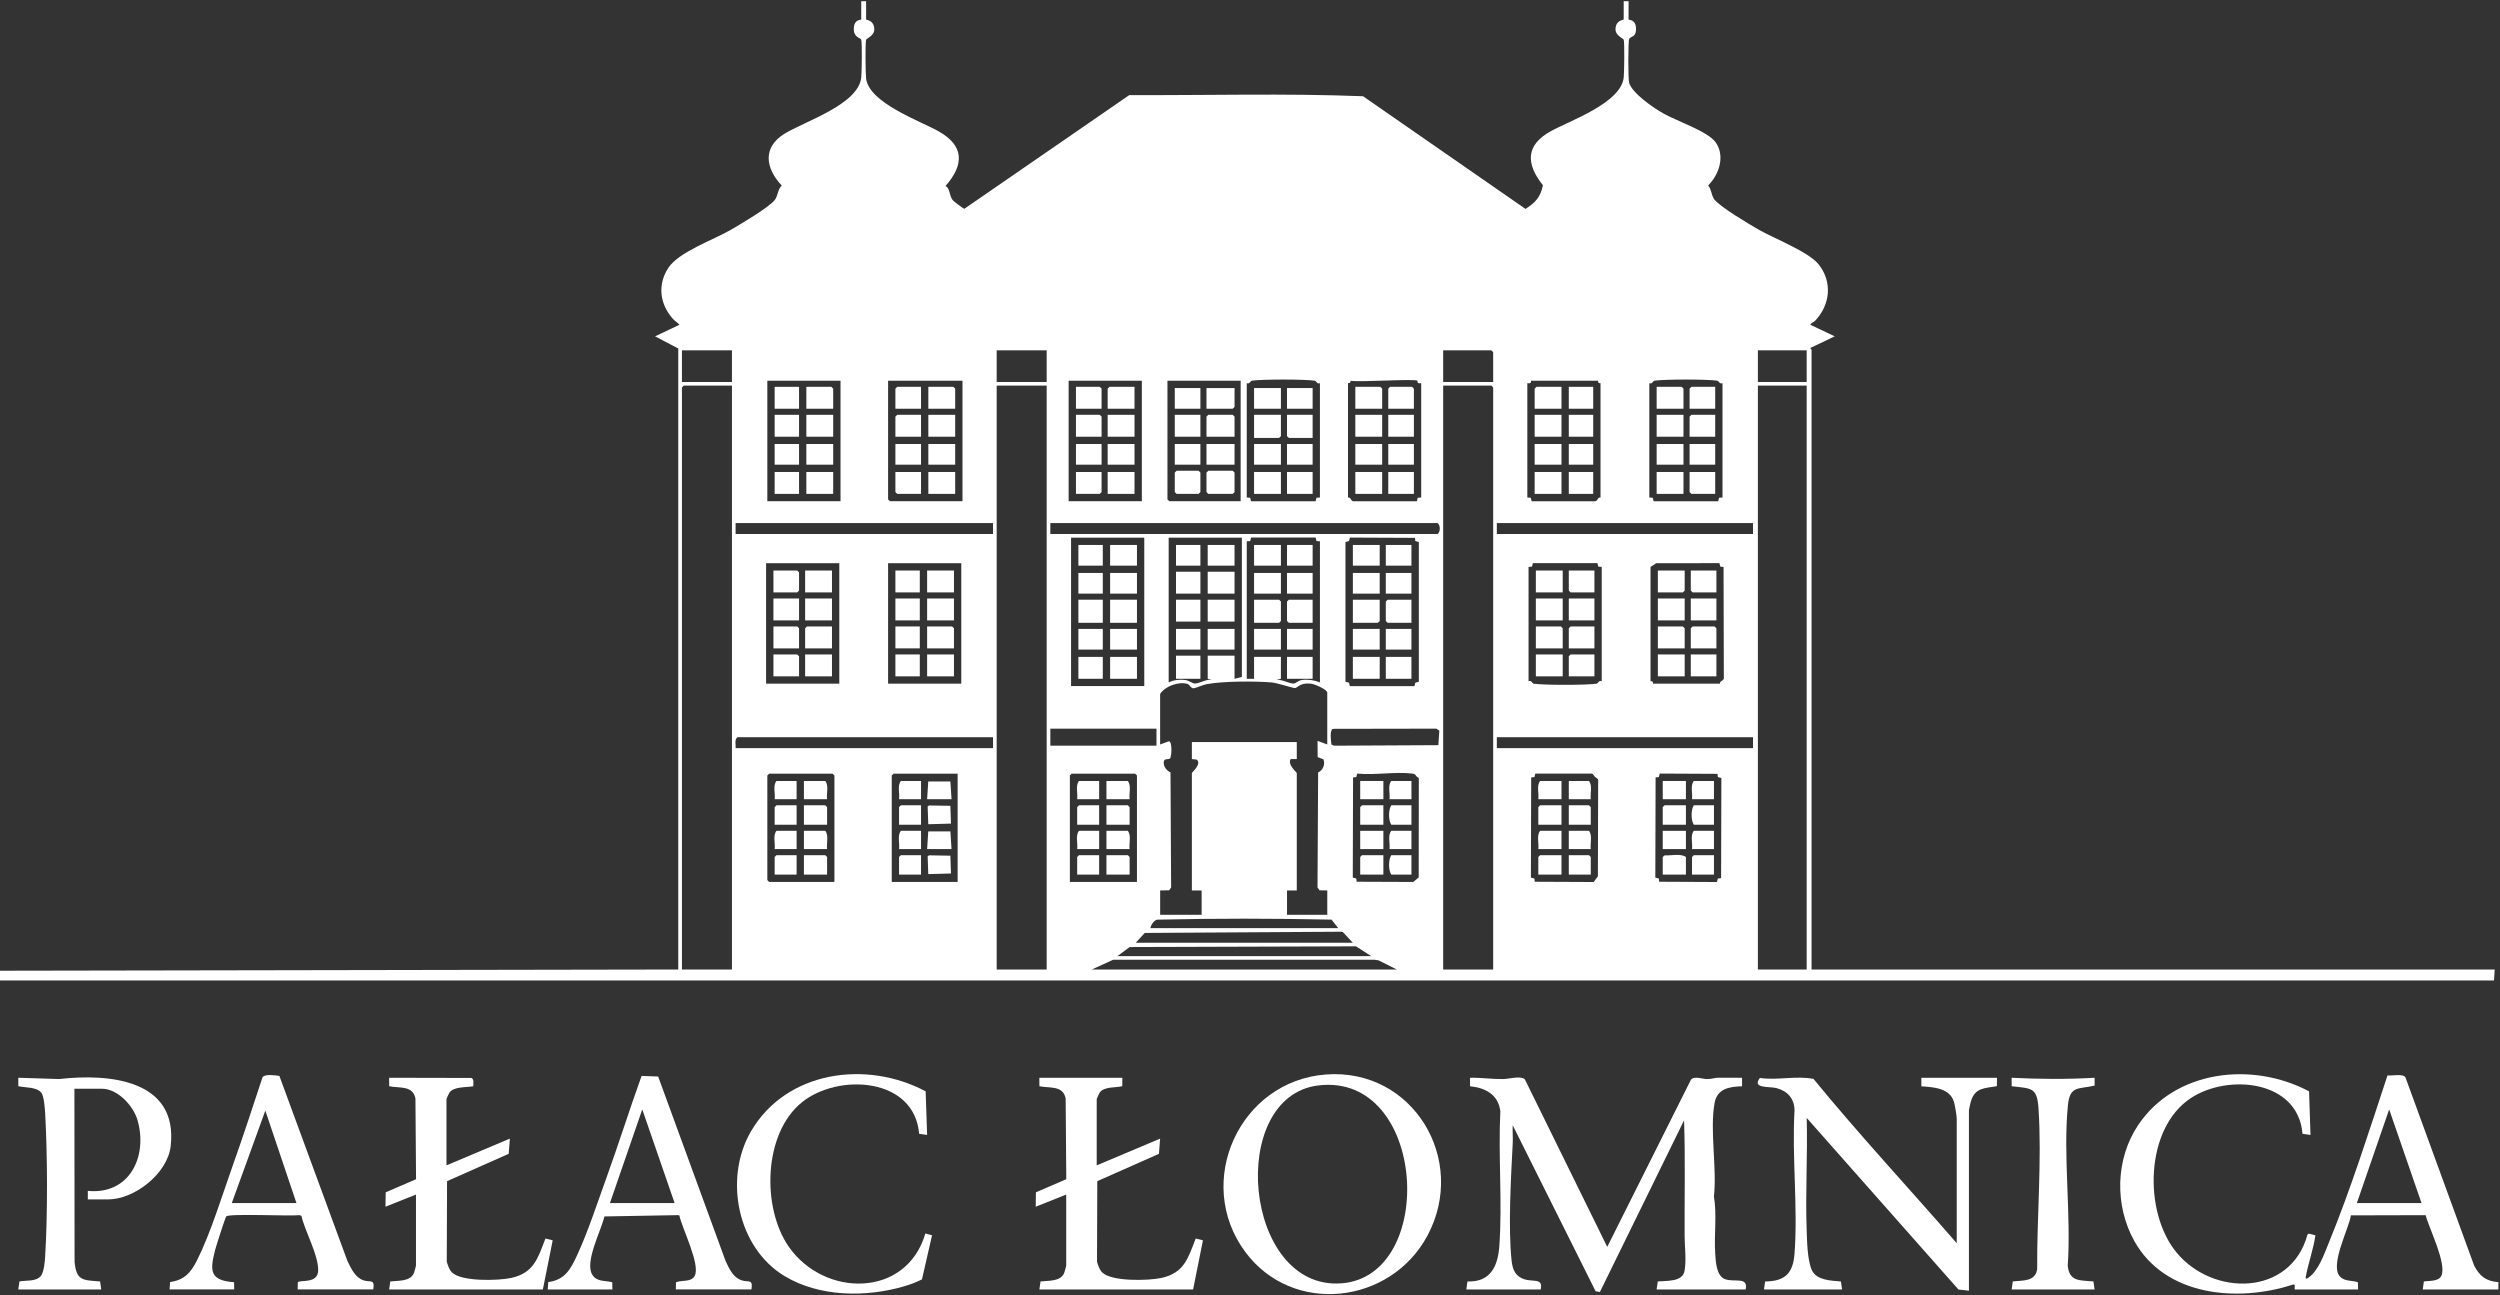 <svg width="193" height="100" viewBox="0 0 193 100" fill="none" xmlns="http://www.w3.org/2000/svg">
<rect x="0" y="0" width="193" height="100" fill="#333333" stroke="none"/>
<g clip-path="url(#clip0_23049_1268)">
<path d="M0 74.94L52.362 74.846V26.905L50.573 25.965L52.455 25.071C52.308 24.895 52.108 24.797 51.937 24.604C50.937 23.474 50.745 21.983 51.589 20.688C52.389 19.461 55.037 18.534 56.379 17.764C57.113 17.345 59.353 16.019 59.804 15.45C60.067 15.118 60.03 14.628 60.351 14.32C59.113 13.018 58.843 11.406 60.526 10.348C62.063 9.382 66.284 8.083 66.491 5.967C66.53 5.568 66.563 3.347 66.489 3.071C66.445 2.907 65.896 2.916 65.914 2.207C65.933 1.459 66.486 1.553 66.486 1.503V0.094H66.863V1.503C66.863 1.554 67.458 1.531 67.495 2.222C67.524 2.761 66.892 2.962 66.862 3.071C66.793 3.326 66.817 5.694 66.862 6.059C67.093 7.952 71.026 9.327 72.469 10.142C74.456 11.263 74.436 12.726 72.987 14.366C73.341 14.477 73.27 15.098 73.548 15.45C73.626 15.548 74.381 16.117 74.446 16.12L87.179 7.343C93.189 7.367 99.244 7.196 105.228 7.43L117.768 16.127C118.54 15.633 118.924 15.227 119.115 14.301C117.788 12.643 117.773 11.199 119.729 10.124C121.223 9.303 125.169 7.939 125.353 5.965C125.391 5.555 125.426 3.351 125.351 3.069C125.321 2.96 124.689 2.757 124.718 2.219C124.754 1.529 125.35 1.553 125.35 1.5V0.094H125.726V1.503C125.726 1.556 126.338 1.462 126.3 2.303C126.274 2.896 125.917 2.769 125.774 3.006C125.686 3.152 125.685 6.108 125.769 6.391C126.015 7.221 127.703 8.365 128.455 8.783C129.444 9.333 131.873 10.16 132.453 10.994C133.195 12.059 132.713 13.471 131.87 14.32C132.124 14.617 132.11 15.04 132.317 15.356C132.685 15.917 135.076 17.331 135.774 17.731C137.004 18.435 139.642 19.439 140.415 20.429C141.473 21.782 141.293 23.523 140.14 24.751C140.007 24.892 139.806 24.925 139.759 25.073L141.641 25.966L139.757 26.863C139.754 26.927 139.852 26.976 139.852 27V74.847H192.591L192.537 75.694H0V74.941V74.94ZM56.506 27.046H52.645V29.488H56.506V27.046ZM80.804 27.046H76.943V29.488H80.804V27.046ZM115.273 29.488V27.187L115.132 27.046H111.413V29.488H115.274H115.273ZM139.476 27.046H135.709V29.488H139.476V27.046ZM64.888 29.393H59.237V38.691H64.888V29.393ZM74.306 29.393H68.561V38.55L68.701 38.691H74.304V29.393H74.306ZM88.15 29.393H82.499V38.691H88.15V29.393ZM95.778 29.393H90.127V38.55L90.268 38.691H95.778V29.393ZM96.249 29.581V38.408L96.514 38.426L96.583 38.697H101.564L101.633 38.426L101.898 38.408V29.581C101.647 29.673 101.646 29.409 101.48 29.386C100.625 29.273 97.521 29.273 96.666 29.386C96.5 29.407 96.499 29.673 96.248 29.581H96.249ZM109.434 29.393C109.169 29.223 104.936 29.524 104.254 29.393C104.305 29.608 104.066 29.565 104.066 29.581V38.408C104.066 38.416 104.171 38.391 104.217 38.444C104.328 38.57 104.346 38.727 104.578 38.697H109.382L109.451 38.426L109.716 38.408V29.581C109.716 29.569 109.534 29.622 109.461 29.555C109.411 29.51 109.441 29.398 109.434 29.393ZM123.372 29.393H118.192C118.183 29.393 118.215 29.509 118.164 29.555C118.092 29.622 117.91 29.569 117.91 29.581V38.408L118.175 38.426L118.244 38.697H123.048C123.28 38.727 123.298 38.57 123.408 38.444C123.453 38.391 123.56 38.416 123.56 38.408V29.581C123.56 29.574 123.455 29.598 123.406 29.548C123.357 29.497 123.379 29.397 123.372 29.393ZM127.327 29.581V38.408L127.592 38.426L127.661 38.697H132.643L132.712 38.426L132.977 38.408V29.581C132.725 29.673 132.724 29.409 132.558 29.386C131.703 29.273 128.599 29.273 127.744 29.386C127.578 29.407 127.577 29.673 127.326 29.581H127.327ZM56.506 29.769H52.787L52.646 29.91V74.846H56.507V29.769H56.506ZM80.804 29.769H76.943V74.846H80.804V29.769ZM115.273 74.846V29.91L115.132 29.769H111.413V74.846H115.274H115.273ZM139.476 29.769H135.709V74.846H139.476V29.769ZM76.66 40.381H56.789V41.226H76.66V40.381ZM81.086 41.227H110.987C111.207 41.039 111.207 40.569 110.987 40.382H81.086V41.227ZM135.332 40.381H115.555V41.226H135.332V40.381ZM88.338 41.509H82.687V52.966H88.338V41.509ZM95.872 41.509H90.222V52.684C90.601 52.49 91.072 52.441 91.496 52.495C91.802 52.534 92.042 52.767 92.246 52.769C92.607 52.773 93.244 52.345 93.706 52.496L93.235 52.404V50.619H95.307V52.404L95.872 52.263V41.51V41.509ZM96.249 41.789V52.401H96.814V50.711H98.886V52.401L98.415 52.494C98.861 52.373 99.507 52.787 99.879 52.768C100.047 52.759 100.212 52.533 100.531 52.492C100.973 52.436 101.49 52.511 101.899 52.682V41.788L101.635 41.771L101.565 41.5H96.584L96.515 41.771L96.25 41.788L96.249 41.789ZM109.236 41.523L104.211 41.501L104.141 41.772L103.87 41.842V52.632L104.141 52.702L104.211 52.972H109.193L109.263 52.702L109.534 52.632V41.842L109.263 41.772L109.236 41.523ZM64.794 43.48H59.143V52.777H64.794V43.48ZM74.211 43.48H68.561V52.777H74.211V43.48ZM118.004 43.762V52.589C118.255 52.498 118.256 52.762 118.422 52.785C119.277 52.897 122.381 52.897 123.236 52.785C123.402 52.763 123.403 52.498 123.654 52.589V43.762L123.389 43.744L123.32 43.474H118.339L118.27 43.744L118.005 43.762H118.004ZM127.421 43.762V52.589C127.421 52.596 127.527 52.573 127.576 52.623C127.625 52.673 127.601 52.777 127.61 52.777H132.79C132.797 52.777 132.772 52.672 132.825 52.627C132.952 52.516 133.11 52.499 133.08 52.268L133.058 43.772L132.808 43.746L132.738 43.475L127.843 43.48C127.779 43.56 127.433 43.741 127.423 43.763L127.421 43.762ZM102.465 57.472V53.481C102.465 53.218 101.476 52.807 101.194 52.777C100.346 52.688 100.194 53.095 99.971 53.12C99.862 53.133 98.574 52.717 98.178 52.684C96.857 52.577 94.412 52.579 93.137 52.821C92.859 52.873 92.306 53.133 92.133 53.135C91.921 53.139 91.85 52.853 91.662 52.797C90.987 52.596 89.925 52.981 89.562 53.577V57.474L90.218 57.233C90.517 57.164 90.46 58.457 90.318 58.556C90.176 58.655 89.866 58.525 89.841 58.835C89.812 59.187 90.068 59.489 90.363 59.634L90.411 68.509L90.257 68.731L89.564 68.743V70.622H92.766V68.743H92.012V59.681C92.012 59.62 92.793 58.99 92.391 58.643L92.012 58.6V57.286H100.111V58.6H99.641C99.371 59.03 100.111 59.618 100.111 59.681V68.743H99.358V70.622H102.466V68.743L101.867 68.731L101.712 68.509L101.76 59.635C102.141 59.456 102.323 58.998 102.167 58.617L101.725 58.447L101.714 57.193L102.467 57.474L102.465 57.472ZM89.28 56.252H81.086V57.566H89.28V56.252ZM102.902 56.266C102.633 56.353 102.748 57.232 102.789 57.48L102.983 57.568L111.041 57.526L111.116 56.406L110.894 56.252L102.902 56.266ZM76.66 56.91H56.931C56.684 57.11 56.816 57.471 56.79 57.754H76.661V56.91H76.66ZM135.332 56.91H115.555V57.754H135.332V56.91ZM64.417 68.085V59.868L64.276 59.728H59.379L59.239 59.868V67.945L59.379 68.085H64.417ZM73.929 59.727H68.984L68.843 59.867V68.084H73.929V59.726V59.727ZM87.773 68.085V59.868L87.632 59.728H82.735L82.594 59.868V68.085H87.774H87.773ZM109.383 59.965C109.242 59.802 109.274 59.751 109.017 59.719C107.723 59.561 106.107 59.857 104.776 59.719L104.706 59.99L104.456 60.016L104.435 67.751L104.706 67.821L104.732 68.07L109.106 68.087L109.524 67.736L109.533 60.144C109.552 60.014 109.426 60.016 109.382 59.965H109.383ZM123.127 59.971C123.018 59.862 123.008 59.684 122.767 59.721H118.527L118.457 59.991L118.207 60.018L118.186 67.752L118.457 67.822L118.483 68.071L123.035 68.091L123.357 67.65L123.378 60.331C123.415 60.09 123.236 60.081 123.126 59.971H123.127ZM132.592 59.741L128.132 59.719L128.062 59.99L127.812 60.016L127.791 67.751L128.062 67.821L128.088 68.07L132.548 68.091L132.619 67.821L132.869 67.794L132.89 60.06L132.619 59.99L132.592 59.741ZM103.312 71.653L102.795 70.995C98.298 70.9 93.818 70.895 89.329 70.998C89.088 71.045 88.849 71.411 88.809 71.653H103.312ZM87.679 72.781H104.442L103.669 71.956L103.549 71.929L88.376 72.023L87.677 72.781H87.679ZM86.266 73.813H105.855L104.683 73.056L87.212 73.112L86.266 73.812V73.813ZM84.288 74.846H107.833L106.422 74.139L106.095 74.09L85.933 74.093L84.287 74.846H84.288Z" fill="white"/>
<path d="M192.874 99.545H187.035L187.124 98.929C187.535 98.862 188.26 98.946 188.474 98.49C188.907 97.561 187.521 94.835 187.261 93.811L181.488 93.826C181.336 94.88 179.764 97.796 180.704 98.608C181.09 98.941 181.588 98.827 182.031 98.995L182.043 99.545H177.146C177.122 99.406 177.247 99.118 177.008 99.171C172.746 100.564 167.133 100.074 164.76 95.79C163.242 93.05 163.31 89.491 165.053 86.875C167.918 82.574 173.905 81.935 178.26 84.252L178.37 87.618L177.753 87.529C177.412 83.38 172.025 82.882 169.15 84.761C165.572 87.099 165.468 93.576 168.015 96.677C170.849 100.128 176.844 100.063 178.136 95.316L178.236 95.234L178.75 95.367C178.598 96.436 178.198 97.524 178.005 98.57C177.972 98.748 178.054 98.739 178.185 98.653C178.978 98.129 179.415 96.842 179.761 95.999C181.496 91.764 182.877 87.367 184.314 83.025C184.665 83.064 185.517 82.866 185.701 83.172L191.003 97.701C191.433 98.526 191.922 98.909 192.875 98.98V99.544L192.874 99.545ZM186.941 92.877L184.444 85.645L181.949 92.877H186.941Z" fill="white"/>
<path d="M113.2 99.545L113.288 98.928C115.054 98.996 115.633 97.764 115.747 96.216C115.993 92.873 115.654 89.177 115.827 85.798C115.678 84.513 114.685 83.98 113.488 83.858L113.483 83.204C114.353 83.185 115.205 83.318 116.077 83.303C116.485 83.296 117.446 83.017 117.727 83.34L124.079 96.259L130.539 83.356C130.785 83.04 131.409 83.305 131.801 83.305C132.112 83.305 132.37 83.206 132.645 83.2C133.258 83.189 133.874 83.217 134.486 83.204V83.862C133.482 83.888 132.561 84.046 132.361 85.172C131.988 87.278 132.556 90.174 132.315 92.365C132.557 93.813 132.317 95.312 132.414 96.773C132.455 97.403 132.5 98.491 133.165 98.748C133.872 99.021 134.979 98.525 134.767 99.545H127.892L127.98 98.928C128.652 98.86 129.914 98.99 130.053 98.084C130.193 97.178 130.059 96.342 130.053 95.464C130.037 92.474 130.112 89.477 130.01 86.49L123.513 99.742L123.182 99.685L116.78 86.867C116.758 87.32 116.806 87.779 116.783 88.232C116.65 90.877 116.418 94.744 116.696 97.326C116.772 98.025 116.989 98.541 117.7 98.767C118.346 98.972 119.145 98.652 118.944 99.545H113.199H113.2Z" fill="white"/>
<path d="M102.352 82.951C109.073 82.435 113.332 89.524 110.204 95.382C107.36 100.708 99.776 101.593 96.117 96.625C92.156 91.249 95.678 83.464 102.352 82.951ZM101.785 83.794C94.681 84.642 95.996 99.621 103.546 99.074C110.988 98.535 110.159 82.796 101.785 83.794Z" fill="white"/>
<path d="M151.06 95.976V86.351C151.06 86.139 150.916 85.292 150.845 85.063C150.517 83.994 149.28 83.933 148.329 83.862V83.204H154.169L154.158 83.852C153.217 84.025 152.484 83.95 152.16 85.006C152.131 85.101 152.002 85.648 152.002 85.694V99.64L151.195 99.553L139.478 86.305C139.556 89.163 139.371 92.044 139.473 94.901C139.504 95.788 139.522 97.289 139.881 98.065C140.24 98.841 141.35 98.863 142.12 98.93L142.208 99.546H136.18L136.268 98.93C137.821 98.915 138.425 98.288 138.538 96.779C138.806 93.203 138.329 89.302 138.538 85.69C138.513 84.789 137.987 84.221 137.128 83.997C136.601 83.861 135.216 84.053 135.865 83.218C137.245 83.421 138.643 83.024 140.003 83.292C143.555 87.632 147.386 91.742 151.061 95.976H151.06Z" fill="white"/>
<path d="M6.78 92.595V91.937C10.011 92.249 11.425 89.262 10.615 86.471C10.294 85.362 9.081 84.05 7.864 84.05H5.744L5.757 97.42C5.895 98.877 6.386 98.826 7.728 98.928L7.816 99.545H1.412L1.5 98.928C2.012 98.827 2.787 98.954 3.15 98.507C3.399 98.202 3.463 97.385 3.488 96.966C3.684 93.723 3.667 89.222 3.488 85.97C3.466 85.583 3.401 84.652 3.203 84.376C2.861 83.901 1.938 83.975 1.417 83.856L1.412 83.203L4.571 83.302C8.403 82.861 13.778 83.333 13.174 88.5C12.929 90.589 10.398 92.595 8.335 92.595H6.78Z" fill="white"/>
<path d="M42.285 99.545L42.325 98.975C43.624 98.811 44.068 97.955 44.562 96.885C45.398 95.07 46.119 92.855 46.807 90.954C47.754 88.338 48.59 85.669 49.532 83.059L50.809 83.108L56.017 97.353C56.295 97.939 56.585 98.618 57.257 98.841C57.782 99.016 58.141 98.707 58.013 99.544H52.174L52.186 98.994C52.641 98.793 53.337 99.015 53.627 98.504C54.102 97.663 52.645 94.806 52.445 93.827L52.319 93.809L46.663 93.909C46.416 94.985 45.114 97.432 45.727 98.413C46.081 98.98 46.706 98.838 47.267 98.991L47.276 99.545H42.285ZM52.08 92.877L49.583 85.645L47.088 92.877H52.08Z" fill="white"/>
<path d="M13.091 99.545L13.131 98.975C14.243 98.812 14.733 98.246 15.212 97.293C16.264 95.202 17.183 92.182 17.99 89.92C18.786 87.684 19.52 85.426 20.264 83.172C20.436 82.888 21.252 83.019 21.568 83.06L26.823 97.353C27.106 97.92 27.41 98.624 28.063 98.841C28.588 99.015 28.945 98.707 28.819 99.544H22.98L22.992 98.994C23.119 98.786 24.538 99.135 24.563 98.091C24.592 96.877 23.545 95.082 23.272 93.871L23.124 93.808C22.44 93.902 17.667 93.669 17.468 93.907C17.381 94.013 16.68 96.211 16.602 96.518C16.201 98.102 16.176 98.846 18.071 98.989L18.081 99.543H13.09L13.091 99.545ZM17.894 92.877H22.886L20.483 85.739L17.894 92.877Z" fill="white"/>
<path d="M32.114 92.219L29.76 93.158L29.775 92.046L32.119 91.035L32.072 84.796C31.857 83.773 30.843 84.024 30.046 83.857L30.041 83.204L36.385 83.218C36.616 83.294 36.533 83.66 36.538 83.861C36.006 83.955 35.054 83.873 34.705 84.333C34.663 84.388 34.467 84.82 34.467 84.848V89.966L39.363 87.9L39.272 89.075L34.513 91.185L34.49 97.41C34.58 97.692 34.676 98.016 34.892 98.231C35.623 98.956 38.475 98.872 39.462 98.657C41.225 98.271 41.523 97.125 42.108 95.613L42.668 95.753L41.909 99.545H30.042L30.13 98.928C30.725 98.852 31.645 98.955 31.947 98.299C31.975 98.241 32.113 97.744 32.113 97.714V92.221L32.114 92.219Z" fill="white"/>
<path d="M82.311 92.219L79.957 93.158L79.972 92.046L82.317 91.035L82.269 84.796C82.054 83.773 81.041 84.024 80.243 83.857L80.238 83.204H86.644L86.639 83.857C86.118 83.982 85.255 83.87 84.903 84.333C84.862 84.388 84.666 84.82 84.666 84.848V89.966L89.562 87.9L89.47 89.075L84.711 91.185L84.689 97.41C84.779 97.692 84.874 98.016 85.09 98.231C85.821 98.956 88.674 98.872 89.661 98.657C91.424 98.271 91.722 97.125 92.307 95.613L92.867 95.753L92.107 99.545H80.241L80.329 98.928C80.924 98.852 81.843 98.955 82.146 98.299C82.173 98.241 82.311 97.744 82.311 97.714V92.221V92.219Z" fill="white"/>
<path d="M71.46 84.256L71.574 87.618L70.957 87.529C70.592 83.165 64.72 82.838 61.923 85.084C58.919 87.495 58.8 93.241 60.894 96.248C63.623 100.172 69.977 100.227 71.44 95.222L71.954 95.366L71.175 98.768C70.732 98.994 70.263 99.168 69.786 99.307C66.838 100.164 63.277 100.133 60.588 98.525C56.912 96.326 55.864 90.956 57.975 87.341C60.714 82.653 66.901 81.822 71.463 84.253L71.46 84.256Z" fill="white"/>
<path d="M155.298 99.545L155.386 98.928C156.158 98.831 157.1 98.967 157.27 97.99C157.243 93.971 157.639 89.591 157.374 85.595C157.263 83.931 156.858 84.039 155.302 83.857L155.297 83.204C157.437 83.311 159.569 83.328 161.702 83.204L161.707 83.808C160.446 84.105 159.794 83.784 159.642 85.331C159.256 89.251 159.904 93.734 159.63 97.713C159.758 98.969 160.571 98.826 161.613 98.928L161.701 99.545H155.297H155.298Z" fill="white"/>
<path d="M87.773 46.297H85.701V48.081H87.773V46.297Z" fill="white"/>
<path d="M87.773 50.712H85.701V52.402H87.773V50.712Z" fill="white"/>
<path d="M85.135 46.297H83.252V48.081H85.135V46.297Z" fill="white"/>
<path d="M87.773 48.551H85.701V50.148H87.773V48.551Z" fill="white"/>
<path d="M87.773 44.232H85.701V45.828H87.773V44.232Z" fill="white"/>
<path d="M87.773 42.071H85.701V43.668H87.773V42.071Z" fill="white"/>
<path d="M85.135 50.712H83.252V52.402H85.135V50.712Z" fill="white"/>
<path d="M85.135 48.551H83.252V50.148H85.135V48.551Z" fill="white"/>
<path d="M85.135 44.232H83.252V45.828H85.135V44.232Z" fill="white"/>
<path d="M85.135 42.071H83.252V43.668H85.135V42.071Z" fill="white"/>
<path d="M106.513 46.297V47.941L106.371 48.081H104.441V46.297H106.513Z" fill="white"/>
<path d="M108.962 46.297V48.081H107.125L106.984 47.941V46.439L107.125 46.297H108.962Z" fill="white"/>
<path d="M106.513 50.712H104.441V52.402H106.513V50.712Z" fill="white"/>
<path d="M108.962 50.712H106.984V52.402H108.962V50.712Z" fill="white"/>
<path d="M106.513 44.232H104.441V45.828H106.513V44.232Z" fill="white"/>
<path d="M106.513 48.551H104.441V50.148H106.513V48.551Z" fill="white"/>
<path d="M106.513 42.071H104.441V43.668H106.513V42.071Z" fill="white"/>
<path d="M108.962 42.071H106.984V43.668H108.962V42.071Z" fill="white"/>
<path d="M108.962 48.551H106.984V50.148H108.962V48.551Z" fill="white"/>
<path d="M108.962 44.232H106.984V45.828H108.962V44.232Z" fill="white"/>
<path d="M95.306 46.297H93.234V47.987H95.306V46.297Z" fill="white"/>
<path d="M95.306 44.138H93.234V45.828H95.306V44.138Z" fill="white"/>
<path d="M92.671 50.618H90.787V52.402H92.671V50.618Z" fill="white"/>
<path d="M95.306 48.551H93.234V50.148H95.306V48.551Z" fill="white"/>
<path d="M95.306 42.071H93.234V43.668H95.306V42.071Z" fill="white"/>
<path d="M92.671 46.297H90.787V47.987H92.671V46.297Z" fill="white"/>
<path d="M92.671 44.138H90.787V45.828H92.671V44.138Z" fill="white"/>
<path d="M92.671 48.551H90.787V50.148H92.671V48.551Z" fill="white"/>
<path d="M92.671 42.071H90.787V43.668H92.671V42.071Z" fill="white"/>
<path d="M96.814 48.081V46.297H98.746L98.886 46.439V47.941L98.746 48.081H96.814Z" fill="white"/>
<path d="M101.335 46.297V48.081H99.499L99.357 47.941V46.439L99.499 46.297H101.335Z" fill="white"/>
<path d="M101.335 50.712H99.357V52.402H101.335V50.712Z" fill="white"/>
<path d="M98.886 48.551H96.814V50.148H98.886V48.551Z" fill="white"/>
<path d="M98.886 44.232H96.814V45.828H98.886V44.232Z" fill="white"/>
<path d="M98.886 42.071H96.814V43.668H98.886V42.071Z" fill="white"/>
<path d="M101.335 42.071H99.357V43.668H101.335V42.071Z" fill="white"/>
<path d="M101.335 44.232H99.357V45.828H101.335V44.232Z" fill="white"/>
<path d="M101.335 48.551H99.357V50.148H101.335V48.551Z" fill="white"/>
<path d="M73.74 36.437H71.668V38.128H73.74V36.437Z" fill="white"/>
<path d="M73.74 32.024H71.668V33.714H73.74V32.024Z" fill="white"/>
<path d="M73.74 31.554H71.668V29.863H73.598L73.74 30.004V31.554Z" fill="white"/>
<path d="M71.103 32.024V33.714H69.125V32.164L69.266 32.024H71.103Z" fill="white"/>
<path d="M71.103 36.437V38.128H69.266L69.125 37.986V36.437H71.103Z" fill="white"/>
<path d="M71.103 29.863V31.554H69.125V30.004L69.266 29.863H71.103Z" fill="white"/>
<path d="M73.74 34.277H71.668V35.873H73.74V34.277Z" fill="white"/>
<path d="M71.103 34.277H69.125V35.873H71.103V34.277Z" fill="white"/>
<path d="M64.322 36.437H62.25V38.128H64.322V36.437Z" fill="white"/>
<path d="M64.322 32.024H62.25V33.714H64.322V32.024Z" fill="white"/>
<path d="M64.322 31.554H62.25V29.863H64.18L64.322 30.004V31.554Z" fill="white"/>
<path d="M64.322 34.277H62.25V35.873H64.322V34.277Z" fill="white"/>
<path d="M61.686 29.863H59.803V31.554H61.686V29.863Z" fill="white"/>
<path d="M61.686 36.437H59.803V38.128H61.686V36.437Z" fill="white"/>
<path d="M61.686 32.024H59.803V33.714H61.686V32.024Z" fill="white"/>
<path d="M61.686 34.277H59.803V35.873H61.686V34.277Z" fill="white"/>
<path d="M120.547 32.024H118.475V33.714H120.547V32.024Z" fill="white"/>
<path d="M120.547 36.437H118.475V38.128H120.547V36.437Z" fill="white"/>
<path d="M120.547 29.863V31.554H118.475V30.004L118.615 29.863H120.547Z" fill="white"/>
<path d="M120.547 34.277H118.475V35.873H120.547V34.277Z" fill="white"/>
<path d="M122.995 36.437H121.111V38.128H122.995V36.437Z" fill="white"/>
<path d="M122.995 32.024H121.111V33.714H122.995V32.024Z" fill="white"/>
<path d="M122.995 29.863H121.111V31.554H122.995V29.863Z" fill="white"/>
<path d="M122.995 34.277H121.111V35.873H122.995V34.277Z" fill="white"/>
<path d="M73.646 46.204H71.574V47.895H73.646V46.204Z" fill="white"/>
<path d="M73.646 50.524H71.574V52.214H73.646V50.524Z" fill="white"/>
<path d="M73.646 44.044H71.574V45.734H73.646V44.044Z" fill="white"/>
<path d="M73.646 50.054H71.574V48.363H73.505L73.646 48.505V50.054Z" fill="white"/>
<path d="M71.008 44.044H69.125V45.734H71.008V44.044Z" fill="white"/>
<path d="M71.008 46.204H69.125V47.895H71.008V46.204Z" fill="white"/>
<path d="M71.008 48.363H69.125V50.054H71.008V48.363Z" fill="white"/>
<path d="M71.008 50.524H69.125V52.214H71.008V50.524Z" fill="white"/>
<path d="M87.584 36.437H85.512V38.128H87.584V36.437Z" fill="white"/>
<path d="M87.584 32.024H85.512V33.714H87.584V32.024Z" fill="white"/>
<path d="M87.584 29.863V31.554H85.512V30.004L85.652 29.863H87.584Z" fill="white"/>
<path d="M85.042 33.714H83.064V32.024H84.9L85.042 32.164V33.714Z" fill="white"/>
<path d="M85.042 36.437V37.986L84.9 38.128H83.064V36.437H85.042Z" fill="white"/>
<path d="M85.042 31.554H83.064V29.863H84.9L85.042 30.004V31.554Z" fill="white"/>
<path d="M87.584 34.277H85.512V35.873H87.584V34.277Z" fill="white"/>
<path d="M85.042 34.277H83.064V35.873H85.042V34.277Z" fill="white"/>
<path d="M106.703 36.437H104.631V38.128H106.703V36.437Z" fill="white"/>
<path d="M106.703 32.024H104.631V33.714H106.703V32.024Z" fill="white"/>
<path d="M106.703 31.554H104.631V29.863H106.561L106.703 30.004V31.554Z" fill="white"/>
<path d="M109.152 32.024H107.174V33.714H109.152V32.024Z" fill="white"/>
<path d="M109.152 36.437H107.174V38.128H109.152V36.437Z" fill="white"/>
<path d="M109.152 31.554H107.174V30.004L107.314 29.863H109.01L109.152 30.004V31.554Z" fill="white"/>
<path d="M106.703 34.277H104.631V35.873H106.703V34.277Z" fill="white"/>
<path d="M109.152 34.277H107.174V35.873H109.152V34.277Z" fill="white"/>
<path d="M129.964 36.437H127.893V38.128H129.964V36.437Z" fill="white"/>
<path d="M129.964 32.024H127.893V33.714H129.964V32.024Z" fill="white"/>
<path d="M129.964 31.554H127.893V29.863H129.824L129.964 30.004V31.554Z" fill="white"/>
<path d="M132.413 36.437V38.128H130.577L130.436 37.986V36.437H132.413Z" fill="white"/>
<path d="M132.413 32.024V33.714H130.436V32.164L130.577 32.024H132.413Z" fill="white"/>
<path d="M132.413 29.863V31.554H130.436V30.004L130.577 29.863H132.413Z" fill="white"/>
<path d="M129.964 34.277H127.893V35.873H129.964V34.277Z" fill="white"/>
<path d="M132.413 34.277H130.436V35.873H132.413V34.277Z" fill="white"/>
<path d="M98.886 32.024V33.667L98.746 33.807H96.814V32.024H98.886Z" fill="white"/>
<path d="M101.335 32.024V33.807H99.499L99.357 33.667V32.024H101.335Z" fill="white"/>
<path d="M98.886 36.437H96.814V38.128H98.886V36.437Z" fill="white"/>
<path d="M101.335 36.437H99.357V38.128H101.335V36.437Z" fill="white"/>
<path d="M98.886 29.957H96.814V31.554H98.886V29.957Z" fill="white"/>
<path d="M98.886 34.277H96.814V35.873H98.886V34.277Z" fill="white"/>
<path d="M101.335 34.277H99.357V35.873H101.335V34.277Z" fill="white"/>
<path d="M101.335 29.957H99.357V31.554H101.335V29.957Z" fill="white"/>
<path d="M64.228 50.524H62.156V52.214H64.228V50.524Z" fill="white"/>
<path d="M64.228 46.204H62.156V47.895H64.228V46.204Z" fill="white"/>
<path d="M64.228 44.044H62.156V45.734H64.228V44.044Z" fill="white"/>
<path d="M64.228 48.363V50.054H62.156V48.505L62.297 48.363H64.228Z" fill="white"/>
<path d="M61.687 46.204H59.709V47.895H61.687V46.204Z" fill="white"/>
<path d="M61.687 50.054H59.709V48.363H61.545L61.687 48.505V50.054Z" fill="white"/>
<path d="M61.687 52.214H59.709V50.524H61.545L61.687 50.664V52.214Z" fill="white"/>
<path d="M59.709 45.734V44.044H61.545L61.687 44.184V45.593L61.545 45.734H59.709Z" fill="white"/>
<path d="M93.282 36.343H95.166L95.307 36.484V37.986L95.166 38.128H93.282L93.141 37.986V36.484L93.282 36.343Z" fill="white"/>
<path d="M95.307 33.714H93.141V32.164L93.282 32.024H95.166L95.307 32.164V33.714Z" fill="white"/>
<path d="M90.835 36.343H92.53L92.671 36.484V37.986L92.53 38.128H90.835L90.693 37.986V36.484L90.835 36.343Z" fill="white"/>
<path d="M95.307 34.277H93.141V35.873H95.307V34.277Z" fill="white"/>
<path d="M95.307 29.957V31.412L95.166 31.554H93.141V29.957H95.307Z" fill="white"/>
<path d="M92.671 32.024H90.693V33.714H92.671V32.024Z" fill="white"/>
<path d="M92.671 34.277H90.693V35.873H92.671V34.277Z" fill="white"/>
<path d="M92.671 29.957H90.693V31.554H92.671V29.957Z" fill="white"/>
<path d="M130.058 50.524H127.986V52.214H130.058V50.524Z" fill="white"/>
<path d="M130.058 46.204H127.986V47.895H130.058V46.204Z" fill="white"/>
<path d="M130.058 50.054H127.986V48.363H129.916L130.058 48.505V50.054Z" fill="white"/>
<path d="M130.058 44.044V45.593L129.916 45.734H127.986V44.044H130.058Z" fill="white"/>
<path d="M132.507 50.524H130.529V52.214H132.507V50.524Z" fill="white"/>
<path d="M132.507 46.204H130.529V47.895H132.507V46.204Z" fill="white"/>
<path d="M132.507 44.044V45.734H130.67L130.529 45.593V44.044H132.507Z" fill="white"/>
<path d="M132.507 50.054H130.529V48.505L130.67 48.363H132.365L132.507 48.505V50.054Z" fill="white"/>
<path d="M120.64 46.204H118.568V47.895H120.64V46.204Z" fill="white"/>
<path d="M120.64 50.524H118.568V52.214H120.64V50.524Z" fill="white"/>
<path d="M120.64 44.044H118.568V45.734H120.64V44.044Z" fill="white"/>
<path d="M120.64 50.054H118.568V48.363H120.498L120.64 48.505V50.054Z" fill="white"/>
<path d="M123.089 46.204H121.111V47.895H123.089V46.204Z" fill="white"/>
<path d="M123.089 44.044V45.734H121.252L121.111 45.593V44.044H123.089Z" fill="white"/>
<path d="M123.089 50.524V52.214H121.111V50.664L121.252 50.524H123.089Z" fill="white"/>
<path d="M123.089 48.363V50.054H121.111V48.505L121.252 48.363H123.089Z" fill="white"/>
<path d="M87.207 67.521H85.418V66.019H87.067L87.207 66.159V67.521Z" fill="white"/>
<path d="M87.207 63.67H85.418V62.168H87.067L87.207 62.31V63.67Z" fill="white"/>
<path d="M84.853 66.019V67.521H83.158V66.159L83.3 66.019H84.853Z" fill="white"/>
<path d="M84.853 62.168V63.67H83.158V62.31L83.3 62.168H84.853Z" fill="white"/>
<path d="M87.207 65.549H85.418V64.14H87.065C87.358 64.494 87.144 65.104 87.206 65.549H87.207Z" fill="white"/>
<path d="M87.207 61.699H85.418V60.291H87.065C87.358 60.644 87.144 61.254 87.206 61.699H87.207Z" fill="white"/>
<path d="M84.854 64.14V65.549H83.158C83.221 65.104 83.007 64.494 83.299 64.14H84.854Z" fill="white"/>
<path d="M84.854 60.291V61.699H83.158C83.221 61.254 83.007 60.644 83.299 60.291H84.854Z" fill="white"/>
<path d="M63.852 63.67H62.062V62.168H63.711L63.852 62.31V63.67Z" fill="white"/>
<path d="M63.852 67.521H62.062V66.019H63.711L63.852 66.159V67.521Z" fill="white"/>
<path d="M61.498 66.019V67.521H59.803V66.159L59.945 66.019H61.498Z" fill="white"/>
<path d="M61.498 62.168V63.67H59.803V62.31L59.945 62.168H61.498Z" fill="white"/>
<path d="M63.852 61.699H62.062V60.291H63.71C64.002 60.644 63.789 61.254 63.851 61.699H63.852Z" fill="white"/>
<path d="M63.852 65.549H62.062V64.14H63.71C64.002 64.494 63.789 65.104 63.851 65.549H63.852Z" fill="white"/>
<path d="M61.498 60.291V61.699H59.803C59.866 61.254 59.651 60.644 59.944 60.291H61.498Z" fill="white"/>
<path d="M61.498 64.14V65.549H59.803C59.866 65.104 59.651 64.494 59.944 64.14H61.498Z" fill="white"/>
<path d="M120.547 62.168V63.67H118.758V62.31L118.9 62.168H120.547Z" fill="white"/>
<path d="M120.547 66.019V67.521H118.758V66.159L118.9 66.019H120.547Z" fill="white"/>
<path d="M122.807 67.521H121.111V66.019H122.666L122.807 66.159V67.521Z" fill="white"/>
<path d="M122.807 63.67H121.111V62.168H122.666L122.807 62.31V63.67Z" fill="white"/>
<path d="M120.547 60.291V61.699H118.758C118.821 61.254 118.606 60.644 118.899 60.291H120.546H120.547Z" fill="white"/>
<path d="M120.547 64.14V65.549H118.758C118.821 65.104 118.606 64.494 118.899 64.14H120.546H120.547Z" fill="white"/>
<path d="M122.807 61.699H121.111V60.291H122.666C122.958 60.644 122.745 61.254 122.807 61.699Z" fill="white"/>
<path d="M122.807 65.549H121.111V64.14H122.666C122.958 64.494 122.745 65.104 122.807 65.549Z" fill="white"/>
<path d="M106.797 66.019V67.521H105.008V66.159L105.15 66.019H106.797Z" fill="white"/>
<path d="M106.797 62.168V63.67H105.008V62.31L105.15 62.168H106.797Z" fill="white"/>
<path d="M108.963 62.168V63.67H107.409C107.178 63.331 107.18 62.496 107.409 62.168H108.963Z" fill="white"/>
<path d="M108.963 66.019V67.521H107.409C107.178 67.182 107.18 66.347 107.409 66.019H108.963Z" fill="white"/>
<path d="M106.797 64.14H105.008V65.549H106.797V64.14Z" fill="white"/>
<path d="M106.797 60.291H105.008V61.699H106.797V60.291Z" fill="white"/>
<path d="M108.963 60.291V61.699H107.268C107.331 61.254 107.116 60.644 107.408 60.291H108.963Z" fill="white"/>
<path d="M108.963 64.14V65.549H107.268C107.331 65.104 107.116 64.494 107.408 64.14H108.963Z" fill="white"/>
<path d="M130.153 62.168V63.67H128.363V62.31L128.505 62.168H130.153Z" fill="white"/>
<path d="M130.153 67.521H128.363V66.159L128.519 66.033C129.029 66.064 129.734 65.87 130.153 66.159V67.521Z" fill="white"/>
<path d="M132.318 66.019V67.521H130.623V66.159L130.765 66.019H132.318Z" fill="white"/>
<path d="M132.319 62.168V63.67H130.764C130.533 63.331 130.536 62.496 130.764 62.168H132.319Z" fill="white"/>
<path d="M130.153 60.291H128.363V61.699H130.153V60.291Z" fill="white"/>
<path d="M130.153 64.14H128.363V65.549H130.153V64.14Z" fill="white"/>
<path d="M132.318 60.291V61.699H130.623C130.686 61.254 130.471 60.644 130.764 60.291H132.318Z" fill="white"/>
<path d="M132.318 64.14V65.549H130.623C130.686 65.104 130.471 64.494 130.764 64.14H132.318Z" fill="white"/>
<path d="M71.728 62.182L73.369 62.209L73.416 63.583L71.662 63.63L71.615 62.257L71.728 62.182Z" fill="white"/>
<path d="M71.728 66.031L73.369 66.06L73.416 67.434L71.662 67.48L71.615 66.107L71.728 66.031Z" fill="white"/>
<path d="M73.458 61.699H71.574L71.662 60.331H73.37L73.458 61.699Z" fill="white"/>
<path d="M73.458 65.549H71.574L71.662 64.182H73.37L73.458 65.549Z" fill="white"/>
<path d="M71.103 62.168V63.67H69.408V62.31L69.55 62.168H71.103Z" fill="white"/>
<path d="M71.103 66.019V67.521H69.408V66.159L69.55 66.019H71.103Z" fill="white"/>
<path d="M71.104 64.14V65.549H69.408C69.471 65.104 69.257 64.494 69.549 64.14H71.104Z" fill="white"/>
<path d="M71.104 60.291V61.699H69.408C69.471 61.254 69.257 60.644 69.549 60.291H71.104Z" fill="white"/>
</g>
<defs>
<clipPath id="clip0_23049_1268">
<rect width="193" height="100" fill="white"/>
</clipPath>
</defs>
</svg>
